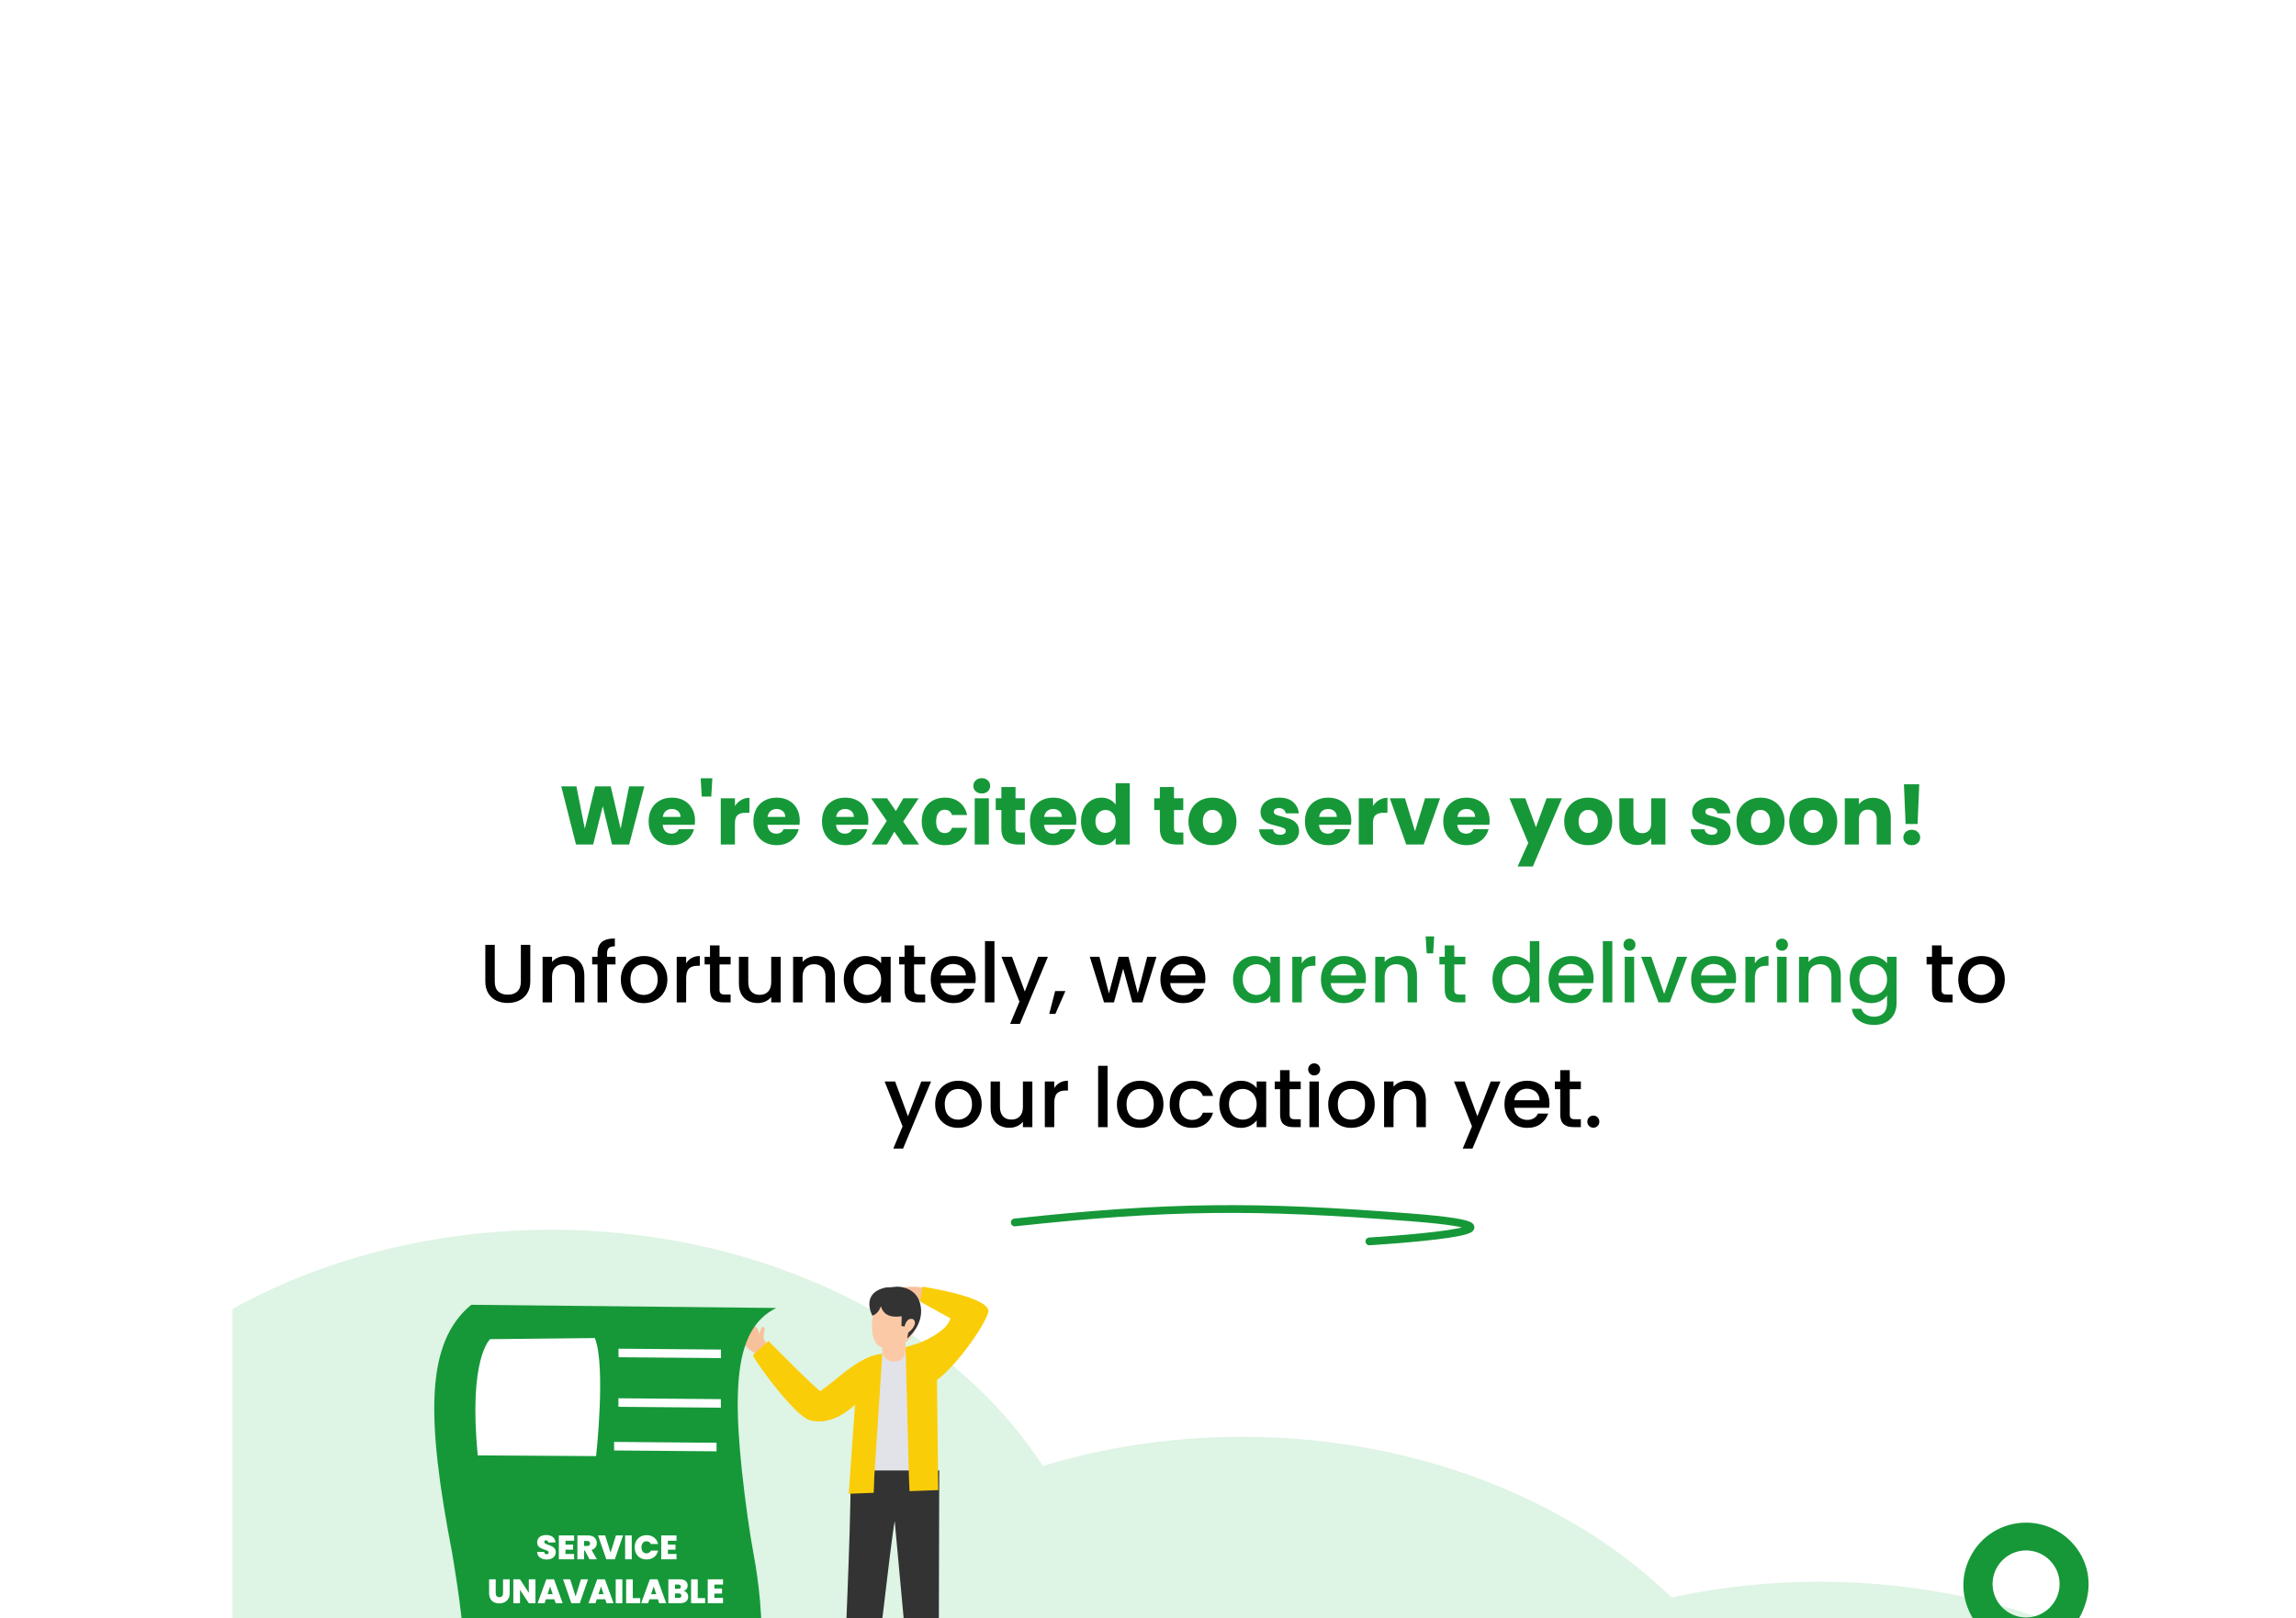 <svg width="681" height="480" viewBox="0 0 681 480" fill="none" xmlns="http://www.w3.org/2000/svg">
<g filter="url(#filter0_dddd_828_77)">
<g clip-path="url(#clip0_828_77)">
<rect x="16" y="7" width="615" height="366.236" rx="15.401" fill="white"/>
<path d="M138.136 72.033L133.64 89.281H128.554L125.802 77.93L122.952 89.281H117.866L113.493 72.033H117.989L120.471 84.588L123.542 72.033H128.161L131.109 84.588L133.615 72.033H138.136ZM153.166 82.205C153.166 82.598 153.142 83.008 153.093 83.433H143.584C143.65 84.285 143.92 84.94 144.395 85.399C144.887 85.841 145.484 86.062 146.189 86.062C147.237 86.062 147.966 85.62 148.375 84.736H152.847C152.618 85.637 152.2 86.447 151.594 87.168C151.004 87.889 150.259 88.454 149.358 88.863C148.457 89.273 147.45 89.478 146.336 89.478C144.993 89.478 143.797 89.191 142.749 88.618C141.701 88.044 140.882 87.225 140.292 86.161C139.702 85.096 139.408 83.851 139.408 82.426C139.408 81.001 139.694 79.756 140.268 78.692C140.857 77.627 141.676 76.808 142.724 76.235C143.773 75.661 144.977 75.375 146.336 75.375C147.663 75.375 148.842 75.653 149.874 76.21C150.906 76.767 151.709 77.561 152.282 78.593C152.872 79.625 153.166 80.829 153.166 82.205ZM148.867 81.099C148.867 80.379 148.621 79.805 148.13 79.38C147.638 78.954 147.024 78.741 146.287 78.741C145.583 78.741 144.985 78.945 144.493 79.355C144.018 79.764 143.724 80.346 143.609 81.099H148.867ZM158.307 69.626L157.987 75.055H155.162L154.842 69.626H158.307ZM165.007 77.856C165.498 77.103 166.112 76.513 166.849 76.087C167.586 75.645 168.405 75.424 169.306 75.424V79.871H168.152C167.103 79.871 166.317 80.1 165.793 80.559C165.269 81.001 165.007 81.787 165.007 82.918V89.281H160.805V75.571H165.007V77.856ZM184.238 82.205C184.238 82.598 184.213 83.008 184.164 83.433H174.656C174.721 84.285 174.992 84.94 175.467 85.399C175.958 85.841 176.556 86.062 177.26 86.062C178.309 86.062 179.037 85.62 179.447 84.736H183.919C183.689 85.637 183.272 86.447 182.666 87.168C182.076 87.889 181.331 88.454 180.43 88.863C179.529 89.273 178.521 89.478 177.408 89.478C176.065 89.478 174.869 89.191 173.821 88.618C172.772 88.044 171.953 87.225 171.364 86.161C170.774 85.096 170.479 83.851 170.479 82.426C170.479 81.001 170.766 79.756 171.339 78.692C171.929 77.627 172.748 76.808 173.796 76.235C174.844 75.661 176.048 75.375 177.408 75.375C178.734 75.375 179.914 75.653 180.946 76.21C181.978 76.767 182.78 77.561 183.353 78.593C183.943 79.625 184.238 80.829 184.238 82.205ZM179.938 81.099C179.938 80.379 179.693 79.805 179.201 79.38C178.71 78.954 178.096 78.741 177.359 78.741C176.654 78.741 176.056 78.945 175.565 79.355C175.09 79.764 174.795 80.346 174.68 81.099H179.938ZM204.584 82.205C204.584 82.598 204.56 83.008 204.511 83.433H195.002C195.068 84.285 195.338 84.94 195.813 85.399C196.305 85.841 196.902 86.062 197.607 86.062C198.655 86.062 199.384 85.62 199.793 84.736H204.265C204.036 85.637 203.618 86.447 203.012 87.168C202.422 87.889 201.677 88.454 200.776 88.863C199.875 89.273 198.868 89.478 197.754 89.478C196.411 89.478 195.215 89.191 194.167 88.618C193.119 88.044 192.3 87.225 191.71 86.161C191.12 85.096 190.826 83.851 190.826 82.426C190.826 81.001 191.112 79.756 191.686 78.692C192.275 77.627 193.094 76.808 194.142 76.235C195.191 75.661 196.395 75.375 197.754 75.375C199.081 75.375 200.26 75.653 201.292 76.21C202.324 76.767 203.127 77.561 203.7 78.593C204.29 79.625 204.584 80.829 204.584 82.205ZM200.285 81.099C200.285 80.379 200.039 79.805 199.548 79.38C199.056 78.954 198.442 78.741 197.705 78.741C197.001 78.741 196.403 78.945 195.911 79.355C195.436 79.764 195.142 80.346 195.027 81.099H200.285ZM214.909 89.281L212.28 85.473L210.069 89.281H205.523L210.044 82.279L205.4 75.571H210.118L212.747 79.355L214.958 75.571H219.503L214.909 82.475L219.626 89.281H214.909ZM220.409 82.426C220.409 81.001 220.696 79.756 221.269 78.692C221.859 77.627 222.67 76.808 223.702 76.235C224.75 75.661 225.946 75.375 227.289 75.375C229.009 75.375 230.442 75.825 231.589 76.726C232.751 77.627 233.513 78.896 233.873 80.534H229.402C229.025 79.486 228.296 78.962 227.215 78.962C226.445 78.962 225.831 79.265 225.372 79.871C224.914 80.461 224.685 81.312 224.685 82.426C224.685 83.54 224.914 84.4 225.372 85.006C225.831 85.596 226.445 85.89 227.215 85.89C228.296 85.89 229.025 85.366 229.402 84.318H233.873C233.513 85.923 232.751 87.184 231.589 88.102C230.426 89.019 228.992 89.478 227.289 89.478C225.946 89.478 224.75 89.191 223.702 88.618C222.67 88.044 221.859 87.225 221.269 86.161C220.696 85.096 220.409 83.851 220.409 82.426ZM238.234 74.146C237.497 74.146 236.891 73.933 236.416 73.507C235.957 73.065 235.728 72.525 235.728 71.886C235.728 71.231 235.957 70.69 236.416 70.264C236.891 69.822 237.497 69.601 238.234 69.601C238.954 69.601 239.544 69.822 240.003 70.264C240.478 70.69 240.715 71.231 240.715 71.886C240.715 72.525 240.478 73.065 240.003 73.507C239.544 73.933 238.954 74.146 238.234 74.146ZM240.322 75.571V89.281H236.121V75.571H240.322ZM251.008 85.719V89.281H248.87C247.347 89.281 246.16 88.912 245.308 88.175C244.456 87.422 244.03 86.202 244.03 84.515V79.06H242.359V75.571H244.03V72.23H248.232V75.571H250.983V79.06H248.232V84.564C248.232 84.973 248.33 85.268 248.526 85.448C248.723 85.628 249.051 85.719 249.509 85.719H251.008ZM266.272 82.205C266.272 82.598 266.247 83.008 266.198 83.433H256.69C256.755 84.285 257.025 84.94 257.5 85.399C257.992 85.841 258.59 86.062 259.294 86.062C260.342 86.062 261.071 85.62 261.481 84.736H265.952C265.723 85.637 265.305 86.447 264.699 87.168C264.109 87.889 263.364 88.454 262.463 88.863C261.562 89.273 260.555 89.478 259.441 89.478C258.098 89.478 256.902 89.191 255.854 88.618C254.806 88.044 253.987 87.225 253.397 86.161C252.808 85.096 252.513 83.851 252.513 82.426C252.513 81.001 252.799 79.756 253.373 78.692C253.962 77.627 254.781 76.808 255.83 76.235C256.878 75.661 258.082 75.375 259.441 75.375C260.768 75.375 261.947 75.653 262.979 76.21C264.011 76.767 264.814 77.561 265.387 78.593C265.977 79.625 266.272 80.829 266.272 82.205ZM261.972 81.099C261.972 80.379 261.726 79.805 261.235 79.38C260.743 78.954 260.129 78.741 259.392 78.741C258.688 78.741 258.09 78.945 257.599 79.355C257.124 79.764 256.829 80.346 256.714 81.099H261.972ZM267.653 82.402C267.653 80.993 267.915 79.756 268.439 78.692C268.979 77.627 269.708 76.808 270.625 76.235C271.543 75.661 272.566 75.375 273.697 75.375C274.598 75.375 275.416 75.563 276.154 75.94C276.907 76.317 277.497 76.824 277.923 77.463V71.1H282.124V89.281H277.923V87.316C277.529 87.971 276.964 88.495 276.227 88.888C275.507 89.281 274.663 89.478 273.697 89.478C272.566 89.478 271.543 89.191 270.625 88.618C269.708 88.028 268.979 87.201 268.439 86.136C267.915 85.055 267.653 83.81 267.653 82.402ZM277.923 82.426C277.923 81.378 277.628 80.551 277.038 79.945C276.465 79.339 275.76 79.036 274.925 79.036C274.09 79.036 273.377 79.339 272.788 79.945C272.214 80.534 271.928 81.353 271.928 82.402C271.928 83.45 272.214 84.285 272.788 84.908C273.377 85.514 274.09 85.817 274.925 85.817C275.76 85.817 276.465 85.514 277.038 84.908C277.628 84.302 277.923 83.475 277.923 82.426ZM298.011 85.719V89.281H295.873C294.35 89.281 293.163 88.912 292.311 88.175C291.459 87.422 291.033 86.202 291.033 84.515V79.06H289.363V75.571H291.033V72.23H295.235V75.571H297.986V79.06H295.235V84.564C295.235 84.973 295.333 85.268 295.53 85.448C295.726 85.628 296.054 85.719 296.512 85.719H298.011ZM306.592 89.478C305.249 89.478 304.037 89.191 302.956 88.618C301.891 88.044 301.047 87.225 300.425 86.161C299.819 85.096 299.516 83.851 299.516 82.426C299.516 81.017 299.827 79.781 300.45 78.716C301.072 77.635 301.924 76.808 303.005 76.235C304.086 75.661 305.298 75.375 306.641 75.375C307.984 75.375 309.196 75.661 310.277 76.235C311.358 76.808 312.21 77.635 312.832 78.716C313.455 79.781 313.766 81.017 313.766 82.426C313.766 83.835 313.447 85.08 312.808 86.161C312.185 87.225 311.326 88.044 310.228 88.618C309.147 89.191 307.935 89.478 306.592 89.478ZM306.592 85.841C307.394 85.841 308.074 85.546 308.631 84.957C309.204 84.367 309.491 83.524 309.491 82.426C309.491 81.329 309.213 80.485 308.656 79.895C308.115 79.306 307.444 79.011 306.641 79.011C305.822 79.011 305.142 79.306 304.602 79.895C304.061 80.469 303.791 81.312 303.791 82.426C303.791 83.524 304.053 84.367 304.577 84.957C305.118 85.546 305.789 85.841 306.592 85.841ZM326.779 89.478C325.583 89.478 324.518 89.273 323.585 88.863C322.651 88.454 321.914 87.897 321.374 87.193C320.833 86.472 320.53 85.669 320.464 84.785H324.617C324.666 85.26 324.887 85.645 325.28 85.94C325.673 86.234 326.156 86.382 326.73 86.382C327.254 86.382 327.655 86.284 327.934 86.087C328.228 85.874 328.376 85.604 328.376 85.276C328.376 84.883 328.171 84.597 327.762 84.416C327.352 84.22 326.689 84.007 325.771 83.778C324.789 83.548 323.97 83.311 323.315 83.065C322.659 82.803 322.094 82.402 321.619 81.861C321.144 81.304 320.907 80.559 320.907 79.625C320.907 78.839 321.12 78.126 321.546 77.488C321.988 76.833 322.627 76.317 323.462 75.94C324.314 75.563 325.321 75.375 326.484 75.375C328.204 75.375 329.555 75.801 330.538 76.652C331.537 77.504 332.11 78.634 332.258 80.043H328.376C328.31 79.568 328.097 79.191 327.737 78.913C327.393 78.634 326.934 78.495 326.361 78.495C325.87 78.495 325.493 78.593 325.231 78.79C324.969 78.97 324.838 79.224 324.838 79.552C324.838 79.945 325.043 80.24 325.452 80.436C325.878 80.633 326.533 80.829 327.418 81.026C328.433 81.288 329.26 81.55 329.899 81.812C330.538 82.058 331.095 82.467 331.57 83.04C332.061 83.597 332.315 84.351 332.331 85.301C332.331 86.103 332.102 86.824 331.644 87.463C331.201 88.085 330.554 88.577 329.703 88.937C328.867 89.297 327.893 89.478 326.779 89.478ZM347.825 82.205C347.825 82.598 347.801 83.008 347.752 83.433H338.243C338.309 84.285 338.579 84.94 339.054 85.399C339.545 85.841 340.143 86.062 340.848 86.062C341.896 86.062 342.625 85.62 343.034 84.736H347.506C347.277 85.637 346.859 86.447 346.253 87.168C345.663 87.889 344.918 88.454 344.017 88.863C343.116 89.273 342.109 89.478 340.995 89.478C339.652 89.478 338.456 89.191 337.408 88.618C336.36 88.044 335.541 87.225 334.951 86.161C334.361 85.096 334.066 83.851 334.066 82.426C334.066 81.001 334.353 79.756 334.926 78.692C335.516 77.627 336.335 76.808 337.383 76.235C338.432 75.661 339.636 75.375 340.995 75.375C342.322 75.375 343.501 75.653 344.533 76.21C345.565 76.767 346.367 77.561 346.941 78.593C347.53 79.625 347.825 80.829 347.825 82.205ZM343.526 81.099C343.526 80.379 343.28 79.805 342.789 79.38C342.297 78.954 341.683 78.741 340.946 78.741C340.242 78.741 339.644 78.945 339.152 79.355C338.677 79.764 338.382 80.346 338.268 81.099H343.526ZM354.243 77.856C354.734 77.103 355.349 76.513 356.086 76.087C356.823 75.645 357.642 75.424 358.543 75.424V79.871H357.388C356.34 79.871 355.553 80.1 355.029 80.559C354.505 81.001 354.243 81.787 354.243 82.918V89.281H350.042V75.571H354.243V77.856ZM366.718 85.35L369.691 75.571H374.162L369.297 89.281H364.113L359.249 75.571H363.745L366.718 85.35ZM388.854 82.205C388.854 82.598 388.829 83.008 388.78 83.433H379.272C379.338 84.285 379.608 84.94 380.083 85.399C380.574 85.841 381.172 86.062 381.876 86.062C382.925 86.062 383.654 85.62 384.063 84.736H388.535C388.305 85.637 387.888 86.447 387.282 87.168C386.692 87.889 385.947 88.454 385.046 88.863C384.145 89.273 383.138 89.478 382.024 89.478C380.681 89.478 379.485 89.191 378.437 88.618C377.388 88.044 376.569 87.225 375.98 86.161C375.39 85.096 375.095 83.851 375.095 82.426C375.095 81.001 375.382 79.756 375.955 78.692C376.545 77.627 377.364 76.808 378.412 76.235C379.46 75.661 380.664 75.375 382.024 75.375C383.351 75.375 384.53 75.653 385.562 76.21C386.594 76.767 387.396 77.561 387.97 78.593C388.559 79.625 388.854 80.829 388.854 82.205ZM384.554 81.099C384.554 80.379 384.309 79.805 383.817 79.38C383.326 78.954 382.712 78.741 381.975 78.741C381.27 78.741 380.672 78.945 380.181 79.355C379.706 79.764 379.411 80.346 379.297 81.099H384.554ZM410.282 75.571L401.682 95.792H397.162L400.306 88.814L394.729 75.571H399.422L402.591 84.146L405.736 75.571H410.282ZM418.041 89.478C416.698 89.478 415.486 89.191 414.405 88.618C413.34 88.044 412.497 87.225 411.875 86.161C411.268 85.096 410.965 83.851 410.965 82.426C410.965 81.017 411.277 79.781 411.899 78.716C412.522 77.635 413.373 76.808 414.454 76.235C415.535 75.661 416.747 75.375 418.091 75.375C419.434 75.375 420.646 75.661 421.727 76.235C422.808 76.808 423.66 77.635 424.282 78.716C424.904 79.781 425.216 81.017 425.216 82.426C425.216 83.835 424.896 85.08 424.257 86.161C423.635 87.225 422.775 88.044 421.678 88.618C420.597 89.191 419.385 89.478 418.041 89.478ZM418.041 85.841C418.844 85.841 419.524 85.546 420.081 84.957C420.654 84.367 420.941 83.524 420.941 82.426C420.941 81.329 420.662 80.485 420.105 79.895C419.565 79.306 418.893 79.011 418.091 79.011C417.272 79.011 416.592 79.306 416.051 79.895C415.511 80.469 415.241 81.312 415.241 82.426C415.241 83.524 415.503 84.367 416.027 84.957C416.567 85.546 417.239 85.841 418.041 85.841ZM440.982 75.571V89.281H436.781V87.414C436.355 88.02 435.774 88.511 435.036 88.888C434.316 89.248 433.513 89.428 432.629 89.428C431.58 89.428 430.655 89.199 429.852 88.74C429.05 88.266 428.427 87.586 427.985 86.701C427.543 85.817 427.322 84.777 427.322 83.581V75.571H431.498V83.016C431.498 83.933 431.736 84.646 432.211 85.153C432.686 85.661 433.325 85.915 434.127 85.915C434.946 85.915 435.593 85.661 436.068 85.153C436.543 84.646 436.781 83.933 436.781 83.016V75.571H440.982ZM454.784 89.478C453.588 89.478 452.523 89.273 451.59 88.863C450.656 88.454 449.919 87.897 449.379 87.193C448.838 86.472 448.535 85.669 448.47 84.785H452.622C452.671 85.26 452.892 85.645 453.285 85.94C453.678 86.234 454.161 86.382 454.735 86.382C455.259 86.382 455.66 86.284 455.939 86.087C456.233 85.874 456.381 85.604 456.381 85.276C456.381 84.883 456.176 84.597 455.767 84.416C455.357 84.22 454.694 84.007 453.776 83.778C452.794 83.548 451.975 83.311 451.32 83.065C450.664 82.803 450.099 82.402 449.624 81.861C449.149 81.304 448.912 80.559 448.912 79.625C448.912 78.839 449.125 78.126 449.551 77.488C449.993 76.833 450.632 76.317 451.467 75.94C452.319 75.563 453.326 75.375 454.489 75.375C456.209 75.375 457.56 75.801 458.543 76.652C459.542 77.504 460.115 78.634 460.263 80.043H456.381C456.315 79.568 456.102 79.191 455.742 78.913C455.398 78.634 454.939 78.495 454.366 78.495C453.875 78.495 453.498 78.593 453.236 78.79C452.974 78.97 452.843 79.224 452.843 79.552C452.843 79.945 453.048 80.24 453.457 80.436C453.883 80.633 454.538 80.829 455.423 81.026C456.438 81.288 457.265 81.55 457.904 81.812C458.543 82.058 459.1 82.467 459.575 83.04C460.066 83.597 460.32 84.351 460.336 85.301C460.336 86.103 460.107 86.824 459.649 87.463C459.206 88.085 458.559 88.577 457.708 88.937C456.872 89.297 455.898 89.478 454.784 89.478ZM469.147 89.478C467.804 89.478 466.592 89.191 465.511 88.618C464.447 88.044 463.603 87.225 462.981 86.161C462.375 85.096 462.071 83.851 462.071 82.426C462.071 81.017 462.383 79.781 463.005 78.716C463.628 77.635 464.479 76.808 465.56 76.235C466.641 75.661 467.853 75.375 469.197 75.375C470.54 75.375 471.752 75.661 472.833 76.235C473.914 76.808 474.766 77.635 475.388 78.716C476.01 79.781 476.322 81.017 476.322 82.426C476.322 83.835 476.002 85.08 475.363 86.161C474.741 87.225 473.881 88.044 472.784 88.618C471.703 89.191 470.491 89.478 469.147 89.478ZM469.147 85.841C469.95 85.841 470.63 85.546 471.187 84.957C471.76 84.367 472.047 83.524 472.047 82.426C472.047 81.329 471.768 80.485 471.211 79.895C470.671 79.306 469.999 79.011 469.197 79.011C468.378 79.011 467.698 79.306 467.157 79.895C466.617 80.469 466.347 81.312 466.347 82.426C466.347 83.524 466.609 84.367 467.133 84.957C467.673 85.546 468.345 85.841 469.147 85.841ZM484.791 89.478C483.448 89.478 482.236 89.191 481.155 88.618C480.09 88.044 479.247 87.225 478.624 86.161C478.018 85.096 477.715 83.851 477.715 82.426C477.715 81.017 478.026 79.781 478.649 78.716C479.271 77.635 480.123 76.808 481.204 76.235C482.285 75.661 483.497 75.375 484.84 75.375C486.183 75.375 487.396 75.661 488.477 76.235C489.558 76.808 490.409 77.635 491.032 78.716C491.654 79.781 491.965 81.017 491.965 82.426C491.965 83.835 491.646 85.08 491.007 86.161C490.385 87.225 489.525 88.044 488.427 88.618C487.346 89.191 486.134 89.478 484.791 89.478ZM484.791 85.841C485.594 85.841 486.274 85.546 486.83 84.957C487.404 84.367 487.69 83.524 487.69 82.426C487.69 81.329 487.412 80.485 486.855 79.895C486.314 79.306 485.643 79.011 484.84 79.011C484.021 79.011 483.342 79.306 482.801 79.895C482.261 80.469 481.99 81.312 481.99 82.426C481.99 83.524 482.252 84.367 482.776 84.957C483.317 85.546 483.989 85.841 484.791 85.841ZM502.548 75.424C504.153 75.424 505.431 75.948 506.381 76.996C507.347 78.028 507.83 79.453 507.83 81.271V89.281H503.653V81.837C503.653 80.919 503.416 80.207 502.941 79.699C502.466 79.191 501.827 78.937 501.025 78.937C500.222 78.937 499.583 79.191 499.108 79.699C498.633 80.207 498.396 80.919 498.396 81.837V89.281H494.194V75.571H498.396V77.389C498.822 76.783 499.395 76.308 500.115 75.965C500.836 75.604 501.647 75.424 502.548 75.424ZM516.278 71.419L515.786 83.188H512.224L511.733 71.419H516.278ZM514.067 89.478C513.33 89.478 512.723 89.265 512.248 88.839C511.79 88.397 511.561 87.856 511.561 87.217C511.561 86.562 511.79 86.013 512.248 85.571C512.723 85.129 513.33 84.908 514.067 84.908C514.787 84.908 515.377 85.129 515.836 85.571C516.311 86.013 516.548 86.562 516.548 87.217C516.548 87.856 516.311 88.397 515.836 88.839C515.377 89.265 514.787 89.478 514.067 89.478Z" fill="#169839"/>
<path d="M93.768 119.041V129.925C93.768 131.219 94.104 132.193 94.776 132.848C95.463 133.504 96.414 133.831 97.626 133.831C98.854 133.831 99.804 133.504 100.476 132.848C101.164 132.193 101.508 131.219 101.508 129.925V119.041H104.308V129.876C104.308 131.268 104.005 132.447 103.399 133.414C102.793 134.38 101.983 135.101 100.967 135.576C99.951 136.051 98.829 136.288 97.601 136.288C96.373 136.288 95.251 136.051 94.235 135.576C93.236 135.101 92.442 134.38 91.852 133.414C91.262 132.447 90.967 131.268 90.967 129.876V119.041H93.768ZM114.786 122.357C115.85 122.357 116.8 122.579 117.636 123.021C118.487 123.463 119.151 124.118 119.626 124.986C120.101 125.854 120.338 126.903 120.338 128.131V136.116H117.562V128.549C117.562 127.337 117.259 126.411 116.653 125.773C116.047 125.117 115.22 124.79 114.171 124.79C113.123 124.79 112.288 125.117 111.665 125.773C111.059 126.411 110.756 127.337 110.756 128.549V136.116H107.955V122.579H110.756V124.126C111.215 123.569 111.796 123.135 112.501 122.824C113.221 122.513 113.983 122.357 114.786 122.357ZM129.586 124.863H127.08V136.116H124.255V124.863H122.658V122.579H124.255V121.62C124.255 120.064 124.664 118.934 125.483 118.23C126.319 117.509 127.621 117.149 129.39 117.149V119.483C128.538 119.483 127.94 119.647 127.596 119.974C127.252 120.285 127.08 120.834 127.08 121.62V122.579H129.586V124.863ZM137.941 136.337C136.663 136.337 135.508 136.051 134.476 135.477C133.445 134.888 132.634 134.069 132.044 133.02C131.454 131.956 131.16 130.727 131.16 129.335C131.16 127.959 131.463 126.739 132.069 125.674C132.675 124.61 133.502 123.791 134.55 123.217C135.598 122.644 136.77 122.357 138.064 122.357C139.358 122.357 140.529 122.644 141.577 123.217C142.625 123.791 143.452 124.61 144.059 125.674C144.665 126.739 144.968 127.959 144.968 129.335C144.968 130.711 144.656 131.931 144.034 132.996C143.412 134.061 142.56 134.888 141.479 135.477C140.414 136.051 139.235 136.337 137.941 136.337ZM137.941 133.905C138.661 133.905 139.333 133.733 139.955 133.389C140.594 133.045 141.11 132.529 141.503 131.841C141.896 131.153 142.093 130.318 142.093 129.335C142.093 128.352 141.905 127.525 141.528 126.854C141.151 126.166 140.652 125.65 140.029 125.306C139.407 124.962 138.735 124.79 138.014 124.79C137.294 124.79 136.622 124.962 136 125.306C135.394 125.65 134.911 126.166 134.55 126.854C134.19 127.525 134.01 128.352 134.01 129.335C134.01 130.793 134.378 131.923 135.115 132.726C135.869 133.512 136.811 133.905 137.941 133.905ZM150.537 124.544C150.947 123.856 151.487 123.324 152.159 122.947C152.847 122.554 153.658 122.357 154.591 122.357V125.257H153.879C152.781 125.257 151.946 125.535 151.373 126.092C150.816 126.649 150.537 127.615 150.537 128.991V136.116H147.736V122.579H150.537V124.544ZM160.434 124.863V132.357C160.434 132.865 160.548 133.233 160.778 133.463C161.023 133.676 161.433 133.782 162.006 133.782H163.726V136.116H161.515C160.253 136.116 159.287 135.821 158.615 135.232C157.944 134.642 157.608 133.684 157.608 132.357V124.863H156.011V122.579H157.608V119.213H160.434V122.579H163.726V124.863H160.434ZM178.567 122.579V136.116H175.767V134.519C175.324 135.076 174.743 135.518 174.022 135.846C173.318 136.157 172.564 136.313 171.762 136.313C170.697 136.313 169.739 136.092 168.887 135.649C168.052 135.207 167.388 134.552 166.897 133.684C166.422 132.816 166.185 131.767 166.185 130.539V122.579H168.961V130.121C168.961 131.333 169.264 132.267 169.87 132.922C170.476 133.561 171.303 133.88 172.351 133.88C173.4 133.88 174.227 133.561 174.833 132.922C175.455 132.267 175.767 131.333 175.767 130.121V122.579H178.567ZM189.093 122.357C190.158 122.357 191.108 122.579 191.943 123.021C192.795 123.463 193.458 124.118 193.933 124.986C194.408 125.854 194.646 126.903 194.646 128.131V136.116H191.87V128.549C191.87 127.337 191.567 126.411 190.961 125.773C190.354 125.117 189.527 124.79 188.479 124.79C187.431 124.79 186.595 125.117 185.973 125.773C185.367 126.411 185.064 127.337 185.064 128.549V136.116H182.263V122.579H185.064V124.126C185.523 123.569 186.104 123.135 186.808 122.824C187.529 122.513 188.291 122.357 189.093 122.357ZM197.285 129.286C197.285 127.926 197.563 126.723 198.12 125.674C198.694 124.626 199.463 123.815 200.43 123.242C201.413 122.652 202.494 122.357 203.673 122.357C204.738 122.357 205.663 122.57 206.449 122.996C207.252 123.406 207.891 123.922 208.366 124.544V122.579H211.191V136.116H208.366V134.102C207.891 134.74 207.244 135.273 206.425 135.699C205.606 136.124 204.672 136.337 203.624 136.337C202.461 136.337 201.396 136.043 200.43 135.453C199.463 134.847 198.694 134.011 198.12 132.947C197.563 131.866 197.285 130.645 197.285 129.286ZM208.366 129.335C208.366 128.401 208.169 127.591 207.776 126.903C207.399 126.215 206.9 125.691 206.277 125.33C205.655 124.97 204.983 124.79 204.263 124.79C203.542 124.79 202.87 124.97 202.248 125.33C201.626 125.674 201.118 126.19 200.725 126.878C200.348 127.55 200.16 128.352 200.16 129.286C200.16 130.22 200.348 131.039 200.725 131.743C201.118 132.447 201.626 132.988 202.248 133.364C202.887 133.725 203.558 133.905 204.263 133.905C204.983 133.905 205.655 133.725 206.277 133.364C206.9 133.004 207.399 132.48 207.776 131.792C208.169 131.088 208.366 130.269 208.366 129.335ZM218.138 124.863V132.357C218.138 132.865 218.252 133.233 218.482 133.463C218.727 133.676 219.137 133.782 219.71 133.782H221.43V136.116H219.219C217.958 136.116 216.991 135.821 216.32 135.232C215.648 134.642 215.312 133.684 215.312 132.357V124.863H213.715V122.579H215.312V119.213H218.138V122.579H221.43V124.863H218.138ZM236.419 129.016C236.419 129.523 236.386 129.982 236.321 130.392H225.977C226.059 131.473 226.46 132.341 227.181 132.996C227.902 133.651 228.786 133.979 229.835 133.979C231.341 133.979 232.406 133.348 233.029 132.087H236.051C235.641 133.332 234.896 134.355 233.815 135.158C232.75 135.944 231.423 136.337 229.835 136.337C228.541 136.337 227.378 136.051 226.346 135.477C225.33 134.888 224.528 134.069 223.938 133.02C223.365 131.956 223.078 130.727 223.078 129.335C223.078 127.943 223.356 126.723 223.913 125.674C224.487 124.61 225.281 123.791 226.297 123.217C227.328 122.644 228.508 122.357 229.835 122.357C231.112 122.357 232.25 122.636 233.25 123.193C234.249 123.75 235.027 124.536 235.584 125.551C236.141 126.551 236.419 127.705 236.419 129.016ZM233.495 128.131C233.479 127.099 233.11 126.272 232.39 125.65C231.669 125.027 230.776 124.716 229.712 124.716C228.745 124.716 227.918 125.027 227.23 125.65C226.542 126.256 226.133 127.083 226.002 128.131H233.495ZM241.976 117.935V136.116H239.175V117.935H241.976ZM257.84 122.579L249.536 142.48H246.636L249.388 135.895L244.057 122.579H247.177L250.985 132.898L254.941 122.579H257.84ZM263.025 132.75L260.052 139.531H258.234L259.978 132.75H263.025ZM290.036 122.579L285.834 136.116H282.886L280.159 126.117L277.432 136.116H274.483L270.258 122.579H273.108L275.933 133.463L278.808 122.579H281.731L284.483 133.414L287.284 122.579H290.036ZM304.536 129.016C304.536 129.523 304.504 129.982 304.438 130.392H294.095C294.176 131.473 294.578 132.341 295.298 132.996C296.019 133.651 296.904 133.979 297.952 133.979C299.459 133.979 300.523 133.348 301.146 132.087H304.168C303.758 133.332 303.013 134.355 301.932 135.158C300.867 135.944 299.541 136.337 297.952 136.337C296.658 136.337 295.495 136.051 294.463 135.477C293.448 134.888 292.645 134.069 292.055 133.02C291.482 131.956 291.195 130.727 291.195 129.335C291.195 127.943 291.474 126.723 292.031 125.674C292.604 124.61 293.398 123.791 294.414 123.217C295.446 122.644 296.625 122.357 297.952 122.357C299.23 122.357 300.368 122.636 301.367 123.193C302.366 123.75 303.144 124.536 303.701 125.551C304.258 126.551 304.536 127.705 304.536 129.016ZM301.613 128.131C301.596 127.099 301.228 126.272 300.507 125.65C299.786 125.027 298.894 124.716 297.829 124.716C296.863 124.716 296.035 125.027 295.348 125.65C294.66 126.256 294.25 127.083 294.119 128.131H301.613ZM522.879 124.863V132.357C522.879 132.865 522.993 133.233 523.223 133.463C523.468 133.676 523.878 133.782 524.451 133.782H526.171V136.116H523.96C522.698 136.116 521.732 135.821 521.06 135.232C520.389 134.642 520.053 133.684 520.053 132.357V124.863H518.456V122.579H520.053V119.213H522.879V122.579H526.171V124.863H522.879ZM534.624 136.337C533.347 136.337 532.192 136.051 531.16 135.477C530.128 134.888 529.317 134.069 528.728 133.02C528.138 131.956 527.843 130.727 527.843 129.335C527.843 127.959 528.146 126.739 528.752 125.674C529.358 124.61 530.186 123.791 531.234 123.217C532.282 122.644 533.453 122.357 534.747 122.357C536.041 122.357 537.212 122.644 538.261 123.217C539.309 123.791 540.136 124.61 540.742 125.674C541.348 126.739 541.651 127.959 541.651 129.335C541.651 130.711 541.34 131.931 540.718 132.996C540.095 134.061 539.243 134.888 538.162 135.477C537.098 136.051 535.918 136.337 534.624 136.337ZM534.624 133.905C535.345 133.905 536.017 133.733 536.639 133.389C537.278 133.045 537.794 132.529 538.187 131.841C538.58 131.153 538.777 130.318 538.777 129.335C538.777 128.352 538.588 127.525 538.212 126.854C537.835 126.166 537.335 125.65 536.713 125.306C536.09 124.962 535.419 124.79 534.698 124.79C533.977 124.79 533.306 124.962 532.683 125.306C532.077 125.65 531.594 126.166 531.234 126.854C530.873 127.525 530.693 128.352 530.693 129.335C530.693 130.793 531.062 131.923 531.799 132.726C532.552 133.512 533.494 133.905 534.624 133.905ZM223.182 159.579L214.877 179.48H211.978L214.73 172.895L209.398 159.579H212.518L216.327 169.898L220.282 159.579H223.182ZM231.167 173.337C229.89 173.337 228.735 173.051 227.703 172.477C226.671 171.888 225.86 171.069 225.271 170.02C224.681 168.956 224.386 167.727 224.386 166.335C224.386 164.959 224.689 163.739 225.295 162.674C225.901 161.61 226.728 160.791 227.777 160.217C228.825 159.644 229.996 159.357 231.29 159.357C232.584 159.357 233.755 159.644 234.804 160.217C235.852 160.791 236.679 161.61 237.285 162.674C237.891 163.739 238.194 164.959 238.194 166.335C238.194 167.711 237.883 168.931 237.26 169.996C236.638 171.061 235.786 171.888 234.705 172.477C233.641 173.051 232.461 173.337 231.167 173.337ZM231.167 170.905C231.888 170.905 232.56 170.733 233.182 170.389C233.821 170.045 234.337 169.529 234.73 168.841C235.123 168.153 235.32 167.318 235.32 166.335C235.32 165.352 235.131 164.525 234.754 163.854C234.378 163.166 233.878 162.65 233.256 162.306C232.633 161.962 231.962 161.79 231.241 161.79C230.52 161.79 229.849 161.962 229.226 162.306C228.62 162.65 228.137 163.166 227.777 163.854C227.416 164.525 227.236 165.352 227.236 166.335C227.236 167.793 227.605 168.923 228.342 169.726C229.095 170.512 230.037 170.905 231.167 170.905ZM253.223 159.579V173.116H250.422V171.519C249.98 172.076 249.398 172.518 248.678 172.846C247.973 173.157 247.22 173.313 246.417 173.313C245.353 173.313 244.394 173.092 243.543 172.649C242.707 172.207 242.044 171.552 241.553 170.684C241.078 169.816 240.84 168.767 240.84 167.539V159.579H243.616V167.121C243.616 168.333 243.919 169.267 244.526 169.922C245.132 170.561 245.959 170.88 247.007 170.88C248.055 170.88 248.882 170.561 249.489 169.922C250.111 169.267 250.422 168.333 250.422 167.121V159.579H253.223ZM259.719 161.544C260.129 160.856 260.67 160.324 261.341 159.947C262.029 159.554 262.84 159.357 263.773 159.357V162.257H263.061C261.963 162.257 261.128 162.535 260.555 163.092C259.998 163.649 259.719 164.615 259.719 165.991V173.116H256.919V159.579H259.719V161.544ZM275.531 154.935V173.116H272.73V154.935H275.531ZM285.081 173.337C283.803 173.337 282.648 173.051 281.616 172.477C280.584 171.888 279.774 171.069 279.184 170.02C278.594 168.956 278.299 167.727 278.299 166.335C278.299 164.959 278.602 163.739 279.209 162.674C279.815 161.61 280.642 160.791 281.69 160.217C282.738 159.644 283.909 159.357 285.203 159.357C286.497 159.357 287.669 159.644 288.717 160.217C289.765 160.791 290.592 161.61 291.198 162.674C291.804 163.739 292.107 164.959 292.107 166.335C292.107 167.711 291.796 168.931 291.174 169.996C290.551 171.061 289.7 171.888 288.619 172.477C287.554 173.051 286.375 173.337 285.081 173.337ZM285.081 170.905C285.801 170.905 286.473 170.733 287.095 170.389C287.734 170.045 288.25 169.529 288.643 168.841C289.036 168.153 289.233 167.318 289.233 166.335C289.233 165.352 289.044 164.525 288.668 163.854C288.291 163.166 287.791 162.65 287.169 162.306C286.547 161.962 285.875 161.79 285.154 161.79C284.434 161.79 283.762 161.962 283.14 162.306C282.534 162.65 282.05 163.166 281.69 163.854C281.33 164.525 281.149 165.352 281.149 166.335C281.149 167.793 281.518 168.923 282.255 169.726C283.009 170.512 283.95 170.905 285.081 170.905ZM293.943 166.335C293.943 164.943 294.221 163.723 294.778 162.674C295.351 161.61 296.137 160.791 297.137 160.217C298.136 159.644 299.282 159.357 300.576 159.357C302.214 159.357 303.566 159.751 304.63 160.537C305.711 161.307 306.44 162.412 306.817 163.854H303.795C303.549 163.182 303.156 162.658 302.616 162.281C302.075 161.904 301.395 161.716 300.576 161.716C299.43 161.716 298.512 162.126 297.825 162.945C297.153 163.747 296.817 164.877 296.817 166.335C296.817 167.793 297.153 168.931 297.825 169.75C298.512 170.569 299.43 170.979 300.576 170.979C302.198 170.979 303.271 170.266 303.795 168.841H306.817C306.424 170.217 305.687 171.314 304.606 172.133C303.525 172.936 302.182 173.337 300.576 173.337C299.282 173.337 298.136 173.051 297.137 172.477C296.137 171.888 295.351 171.069 294.778 170.02C294.221 168.956 293.943 167.727 293.943 166.335ZM308.675 166.286C308.675 164.926 308.953 163.723 309.51 162.674C310.083 161.626 310.853 160.815 311.819 160.242C312.802 159.652 313.883 159.357 315.063 159.357C316.127 159.357 317.053 159.57 317.839 159.996C318.642 160.406 319.28 160.922 319.755 161.544V159.579H322.581V173.116H319.755V171.102C319.28 171.74 318.633 172.273 317.814 172.699C316.995 173.124 316.062 173.337 315.013 173.337C313.85 173.337 312.786 173.043 311.819 172.453C310.853 171.847 310.083 171.011 309.51 169.947C308.953 168.866 308.675 167.645 308.675 166.286ZM319.755 166.335C319.755 165.401 319.559 164.591 319.166 163.903C318.789 163.215 318.289 162.691 317.667 162.33C317.045 161.97 316.373 161.79 315.652 161.79C314.932 161.79 314.26 161.97 313.638 162.33C313.015 162.674 312.507 163.19 312.114 163.878C311.738 164.55 311.549 165.352 311.549 166.286C311.549 167.22 311.738 168.039 312.114 168.743C312.507 169.447 313.015 169.988 313.638 170.364C314.276 170.725 314.948 170.905 315.652 170.905C316.373 170.905 317.045 170.725 317.667 170.364C318.289 170.004 318.789 169.48 319.166 168.792C319.559 168.088 319.755 167.269 319.755 166.335ZM329.527 161.863V169.357C329.527 169.865 329.642 170.233 329.871 170.463C330.117 170.676 330.527 170.782 331.1 170.782H332.82V173.116H330.608C329.347 173.116 328.381 172.821 327.709 172.232C327.038 171.642 326.702 170.684 326.702 169.357V161.863H325.105V159.579H326.702V156.213H329.527V159.579H332.82V161.863H329.527ZM336.826 157.785C336.318 157.785 335.893 157.613 335.549 157.269C335.205 156.925 335.033 156.499 335.033 155.991C335.033 155.484 335.205 155.058 335.549 154.714C335.893 154.37 336.318 154.198 336.826 154.198C337.318 154.198 337.735 154.37 338.079 154.714C338.423 155.058 338.595 155.484 338.595 155.991C338.595 156.499 338.423 156.925 338.079 157.269C337.735 157.613 337.318 157.785 336.826 157.785ZM338.202 159.579V173.116H335.401V159.579H338.202ZM347.751 173.337C346.474 173.337 345.319 173.051 344.287 172.477C343.255 171.888 342.444 171.069 341.855 170.02C341.265 168.956 340.97 167.727 340.97 166.335C340.97 164.959 341.273 163.739 341.879 162.674C342.485 161.61 343.313 160.791 344.361 160.217C345.409 159.644 346.58 159.357 347.874 159.357C349.168 159.357 350.339 159.644 351.388 160.217C352.436 160.791 353.263 161.61 353.869 162.674C354.475 163.739 354.778 164.959 354.778 166.335C354.778 167.711 354.467 168.931 353.845 169.996C353.222 171.061 352.37 171.888 351.289 172.477C350.225 173.051 349.045 173.337 347.751 173.337ZM347.751 170.905C348.472 170.905 349.144 170.733 349.766 170.389C350.405 170.045 350.921 169.529 351.314 168.841C351.707 168.153 351.904 167.318 351.904 166.335C351.904 165.352 351.715 164.525 351.339 163.854C350.962 163.166 350.462 162.65 349.84 162.306C349.217 161.962 348.546 161.79 347.825 161.79C347.104 161.79 346.433 161.962 345.81 162.306C345.204 162.65 344.721 163.166 344.361 163.854C344.001 164.525 343.82 165.352 343.82 166.335C343.82 167.793 344.189 168.923 344.926 169.726C345.679 170.512 346.621 170.905 347.751 170.905ZM364.377 159.357C365.442 159.357 366.392 159.579 367.227 160.021C368.079 160.463 368.743 161.118 369.218 161.986C369.693 162.854 369.93 163.903 369.93 165.131V173.116H367.154V165.549C367.154 164.337 366.851 163.411 366.245 162.773C365.639 162.117 364.811 161.79 363.763 161.79C362.715 161.79 361.879 162.117 361.257 162.773C360.651 163.411 360.348 164.337 360.348 165.549V173.116H357.547V159.579H360.348V161.126C360.807 160.569 361.388 160.135 362.092 159.824C362.813 159.513 363.575 159.357 364.377 159.357ZM392.071 159.579L383.767 179.48H380.868L383.62 172.895L378.288 159.579H381.408L385.217 169.898L389.172 159.579H392.071ZM406.593 166.016C406.593 166.523 406.56 166.982 406.494 167.392H396.151C396.233 168.473 396.634 169.341 397.355 169.996C398.075 170.651 398.96 170.979 400.008 170.979C401.515 170.979 402.58 170.348 403.202 169.087H406.224C405.815 170.332 405.069 171.355 403.988 172.158C402.924 172.944 401.597 173.337 400.008 173.337C398.714 173.337 397.551 173.051 396.519 172.477C395.504 171.888 394.701 171.069 394.111 170.02C393.538 168.956 393.251 167.727 393.251 166.335C393.251 164.943 393.53 163.723 394.087 162.674C394.66 161.61 395.455 160.791 396.47 160.217C397.502 159.644 398.681 159.357 400.008 159.357C401.286 159.357 402.424 159.636 403.423 160.193C404.422 160.75 405.2 161.536 405.757 162.551C406.314 163.551 406.593 164.705 406.593 166.016ZM403.669 165.131C403.652 164.099 403.284 163.272 402.563 162.65C401.843 162.027 400.95 161.716 399.885 161.716C398.919 161.716 398.092 162.027 397.404 162.65C396.716 163.256 396.306 164.083 396.175 165.131H403.669ZM412.617 161.863V169.357C412.617 169.865 412.731 170.233 412.961 170.463C413.206 170.676 413.616 170.782 414.189 170.782H415.909V173.116H413.698C412.437 173.116 411.47 172.821 410.799 172.232C410.127 171.642 409.791 170.684 409.791 169.357V161.863H408.194V159.579H409.791V156.213H412.617V159.579H415.909V161.863H412.617ZM419.621 173.288C419.113 173.288 418.687 173.116 418.343 172.772C417.999 172.428 417.827 172.002 417.827 171.495C417.827 170.987 417.999 170.561 418.343 170.217C418.687 169.873 419.113 169.701 419.621 169.701C420.112 169.701 420.53 169.873 420.874 170.217C421.218 170.561 421.39 170.987 421.39 171.495C421.39 172.002 421.218 172.428 420.874 172.772C420.53 173.116 420.112 173.288 419.621 173.288Z" fill="black"/>
<path d="M312.741 129.286C312.741 127.926 313.02 126.723 313.577 125.674C314.15 124.626 314.92 123.815 315.886 123.242C316.869 122.652 317.95 122.357 319.129 122.357C320.194 122.357 321.12 122.57 321.906 122.996C322.708 123.406 323.347 123.922 323.822 124.544V122.579H326.648V136.116H323.822V134.102C323.347 134.74 322.7 135.273 321.881 135.699C321.062 136.124 320.129 136.337 319.08 136.337C317.917 136.337 316.853 136.043 315.886 135.453C314.92 134.847 314.15 134.011 313.577 132.947C313.02 131.866 312.741 130.645 312.741 129.286ZM323.822 129.335C323.822 128.401 323.626 127.591 323.233 126.903C322.856 126.215 322.356 125.691 321.734 125.33C321.111 124.97 320.44 124.79 319.719 124.79C318.998 124.79 318.327 124.97 317.704 125.33C317.082 125.674 316.574 126.19 316.181 126.878C315.804 127.55 315.616 128.352 315.616 129.286C315.616 130.22 315.804 131.039 316.181 131.743C316.574 132.447 317.082 132.988 317.704 133.364C318.343 133.725 319.015 133.905 319.719 133.905C320.44 133.905 321.111 133.725 321.734 133.364C322.356 133.004 322.856 132.48 323.233 131.792C323.626 131.088 323.822 130.269 323.822 129.335ZM333.127 124.544C333.537 123.856 334.077 123.324 334.749 122.947C335.437 122.554 336.248 122.357 337.181 122.357V125.257H336.469C335.371 125.257 334.536 125.535 333.963 126.092C333.406 126.649 333.127 127.615 333.127 128.991V136.116H330.327V122.579H333.127V124.544ZM352.163 129.016C352.163 129.523 352.131 129.982 352.065 130.392H341.722C341.803 131.473 342.205 132.341 342.925 132.996C343.646 133.651 344.531 133.979 345.579 133.979C347.086 133.979 348.15 133.348 348.773 132.087H351.795C351.385 133.332 350.64 134.355 349.559 135.158C348.494 135.944 347.168 136.337 345.579 136.337C344.285 136.337 343.122 136.051 342.09 135.477C341.075 134.888 340.272 134.069 339.682 133.02C339.109 131.956 338.822 130.727 338.822 129.335C338.822 127.943 339.101 126.723 339.658 125.674C340.231 124.61 341.025 123.791 342.041 123.217C343.073 122.644 344.252 122.357 345.579 122.357C346.856 122.357 347.995 122.636 348.994 123.193C349.993 123.75 350.771 124.536 351.328 125.551C351.885 126.551 352.163 127.705 352.163 129.016ZM349.24 128.131C349.223 127.099 348.855 126.272 348.134 125.65C347.413 125.027 346.521 124.716 345.456 124.716C344.49 124.716 343.662 125.027 342.975 125.65C342.287 126.256 341.877 127.083 341.746 128.131H349.24ZM361.75 122.357C362.815 122.357 363.765 122.579 364.6 123.021C365.452 123.463 366.115 124.118 366.59 124.986C367.065 125.854 367.303 126.903 367.303 128.131V136.116H364.526V128.549C364.526 127.337 364.223 126.411 363.617 125.773C363.011 125.117 362.184 124.79 361.136 124.79C360.088 124.79 359.252 125.117 358.63 125.773C358.024 126.411 357.721 127.337 357.721 128.549V136.116H354.92V122.579H357.721V124.126C358.179 123.569 358.761 123.135 359.465 122.824C360.186 122.513 360.947 122.357 361.75 122.357ZM372.399 116.534L372.104 121.571H370.188L369.868 116.534H372.399ZM378.366 124.863V132.357C378.366 132.865 378.481 133.233 378.71 133.463C378.956 133.676 379.365 133.782 379.938 133.782H381.658V136.116H379.447C378.186 136.116 377.219 135.821 376.548 135.232C375.876 134.642 375.541 133.684 375.541 132.357V124.863H373.944V122.579H375.541V119.213H378.366V122.579H381.658V124.863H378.366ZM389.688 129.286C389.688 127.926 389.967 126.723 390.524 125.674C391.097 124.626 391.867 123.815 392.833 123.242C393.816 122.652 394.905 122.357 396.101 122.357C396.986 122.357 397.854 122.554 398.705 122.947C399.573 123.324 400.261 123.832 400.769 124.47V117.935H403.595V136.116H400.769V134.077C400.311 134.732 399.672 135.273 398.853 135.699C398.05 136.124 397.125 136.337 396.076 136.337C394.897 136.337 393.816 136.043 392.833 135.453C391.867 134.847 391.097 134.011 390.524 132.947C389.967 131.866 389.688 130.645 389.688 129.286ZM400.769 129.335C400.769 128.401 400.573 127.591 400.18 126.903C399.803 126.215 399.303 125.691 398.681 125.33C398.058 124.97 397.387 124.79 396.666 124.79C395.945 124.79 395.274 124.97 394.651 125.33C394.029 125.674 393.521 126.19 393.128 126.878C392.751 127.55 392.563 128.352 392.563 129.286C392.563 130.22 392.751 131.039 393.128 131.743C393.521 132.447 394.029 132.988 394.651 133.364C395.29 133.725 395.962 133.905 396.666 133.905C397.387 133.905 398.058 133.725 398.681 133.364C399.303 133.004 399.803 132.48 400.18 131.792C400.573 131.088 400.769 130.269 400.769 129.335ZM419.681 129.016C419.681 129.523 419.648 129.982 419.583 130.392H409.239C409.321 131.473 409.722 132.341 410.443 132.996C411.164 133.651 412.048 133.979 413.096 133.979C414.603 133.979 415.668 133.348 416.29 132.087H419.312C418.903 133.332 418.158 134.355 417.077 135.158C416.012 135.944 414.685 136.337 413.096 136.337C411.802 136.337 410.64 136.051 409.608 135.477C408.592 134.888 407.789 134.069 407.2 133.02C406.627 131.956 406.34 130.727 406.34 129.335C406.34 127.943 406.618 126.723 407.175 125.674C407.749 124.61 408.543 123.791 409.558 123.217C410.59 122.644 411.77 122.357 413.096 122.357C414.374 122.357 415.512 122.636 416.512 123.193C417.511 123.75 418.289 124.536 418.846 125.551C419.403 126.551 419.681 127.705 419.681 129.016ZM416.757 128.131C416.741 127.099 416.372 126.272 415.652 125.65C414.931 125.027 414.038 124.716 412.974 124.716C412.007 124.716 411.18 125.027 410.492 125.65C409.804 126.256 409.395 127.083 409.264 128.131H416.757ZM425.238 117.935V136.116H422.437V117.935H425.238ZM430.341 120.785C429.833 120.785 429.407 120.613 429.063 120.269C428.719 119.925 428.547 119.499 428.547 118.991C428.547 118.484 428.719 118.058 429.063 117.714C429.407 117.37 429.833 117.198 430.341 117.198C430.832 117.198 431.25 117.37 431.594 117.714C431.938 118.058 432.11 118.484 432.11 118.991C432.11 119.499 431.938 119.925 431.594 120.269C431.25 120.613 430.832 120.785 430.341 120.785ZM431.717 122.579V136.116H428.916V122.579H431.717ZM440.627 133.61L444.46 122.579H447.433L442.273 136.116H438.932L433.797 122.579H436.794L440.627 133.61ZM461.957 129.016C461.957 129.523 461.925 129.982 461.859 130.392H451.516C451.597 131.473 451.999 132.341 452.719 132.996C453.44 133.651 454.325 133.979 455.373 133.979C456.88 133.979 457.944 133.348 458.567 132.087H461.589C461.179 133.332 460.434 134.355 459.353 135.158C458.288 135.944 456.962 136.337 455.373 136.337C454.079 136.337 452.916 136.051 451.884 135.477C450.869 134.888 450.066 134.069 449.476 133.02C448.903 131.956 448.616 130.727 448.616 129.335C448.616 127.943 448.895 126.723 449.452 125.674C450.025 124.61 450.819 123.791 451.835 123.217C452.867 122.644 454.046 122.357 455.373 122.357C456.65 122.357 457.789 122.636 458.788 123.193C459.787 123.75 460.565 124.536 461.122 125.551C461.679 126.551 461.957 127.705 461.957 129.016ZM459.034 128.131C459.017 127.099 458.649 126.272 457.928 125.65C457.207 125.027 456.315 124.716 455.25 124.716C454.284 124.716 453.456 125.027 452.769 125.65C452.081 126.256 451.671 127.083 451.54 128.131H459.034ZM467.515 124.544C467.924 123.856 468.465 123.324 469.136 122.947C469.824 122.554 470.635 122.357 471.569 122.357V125.257H470.856C469.759 125.257 468.923 125.535 468.35 126.092C467.793 126.649 467.515 127.615 467.515 128.991V136.116H464.714V122.579H467.515V124.544ZM475.568 120.785C475.061 120.785 474.635 120.613 474.291 120.269C473.947 119.925 473.775 119.499 473.775 118.991C473.775 118.484 473.947 118.058 474.291 117.714C474.635 117.37 475.061 117.198 475.568 117.198C476.06 117.198 476.477 117.37 476.821 117.714C477.165 118.058 477.337 118.484 477.337 118.991C477.337 119.499 477.165 119.925 476.821 120.269C476.477 120.613 476.06 120.785 475.568 120.785ZM476.944 122.579V136.116H474.143V122.579H476.944ZM487.452 122.357C488.516 122.357 489.466 122.579 490.302 123.021C491.154 123.463 491.817 124.118 492.292 124.986C492.767 125.854 493.004 126.903 493.004 128.131V136.116H490.228V128.549C490.228 127.337 489.925 126.411 489.319 125.773C488.713 125.117 487.886 124.79 486.838 124.79C485.789 124.79 484.954 125.117 484.331 125.773C483.725 126.411 483.422 127.337 483.422 128.549V136.116H480.622V122.579H483.422V124.126C483.881 123.569 484.463 123.135 485.167 122.824C485.888 122.513 486.649 122.357 487.452 122.357ZM502.032 122.357C503.08 122.357 504.005 122.57 504.808 122.996C505.627 123.406 506.266 123.922 506.724 124.544V122.579H509.55V136.337C509.55 137.582 509.288 138.688 508.764 139.654C508.239 140.637 507.478 141.407 506.479 141.964C505.496 142.521 504.316 142.799 502.941 142.799C501.106 142.799 499.583 142.365 498.371 141.497C497.159 140.645 496.471 139.482 496.307 138.008H499.083C499.296 138.712 499.747 139.277 500.435 139.703C501.139 140.146 501.974 140.367 502.941 140.367C504.071 140.367 504.98 140.023 505.668 139.335C506.372 138.647 506.724 137.648 506.724 136.337V134.077C506.249 134.716 505.602 135.256 504.783 135.699C503.981 136.124 503.063 136.337 502.032 136.337C500.852 136.337 499.771 136.043 498.788 135.453C497.822 134.847 497.052 134.011 496.479 132.947C495.922 131.866 495.643 130.645 495.643 129.286C495.643 127.926 495.922 126.723 496.479 125.674C497.052 124.626 497.822 123.815 498.788 123.242C499.771 122.652 500.852 122.357 502.032 122.357ZM506.724 129.335C506.724 128.401 506.528 127.591 506.135 126.903C505.758 126.215 505.258 125.691 504.636 125.33C504.013 124.97 503.342 124.79 502.621 124.79C501.9 124.79 501.229 124.97 500.606 125.33C499.984 125.674 499.476 126.19 499.083 126.878C498.706 127.55 498.518 128.352 498.518 129.286C498.518 130.22 498.706 131.039 499.083 131.743C499.476 132.447 499.984 132.988 500.606 133.364C501.245 133.725 501.917 133.905 502.621 133.905C503.342 133.905 504.013 133.725 504.636 133.364C505.258 133.004 505.758 132.48 506.135 131.792C506.528 131.088 506.724 130.269 506.724 129.335Z" fill="#169839"/>
<path d="M248 201.396C293.54 196.482 319.257 196.277 365.426 199.885C411.595 203.492 353.187 207.009 353.187 207.009" stroke="#169839" stroke-width="2.303" stroke-linecap="round"/>
<ellipse cx="110.438" cy="331.391" rx="163.539" ry="127.837" fill="#DEF4E4"/>
<ellipse cx="315.438" cy="392.815" rx="163.539" ry="127.837" fill="#DEF4E4"/>
<ellipse cx="486.656" cy="435.811" rx="163.539" ry="127.837" fill="#DEF4E4"/>
<path d="M547.247 340.605C547.426 340.874 547.695 340.963 547.964 340.963C548.233 340.963 548.501 340.784 548.68 340.605C548.77 340.515 562.296 321.077 562.565 320.63C567.043 314.001 567.76 306.656 564.446 300.386C561.221 294.294 554.861 290.443 547.964 290.443C540.887 290.443 534.527 294.384 531.392 300.654C528.078 307.104 528.884 314.538 533.363 320.63C533.542 320.988 540.529 330.931 547.247 340.605ZM547.964 298.684C553.428 298.684 557.907 303.162 557.907 308.626C557.907 314.091 553.428 318.569 547.964 318.569C542.5 318.569 538.021 314.091 538.021 308.626C538.021 303.162 542.5 298.684 547.964 298.684Z" fill="#169839"/>
<path d="M557.996 330.304L550.113 341.59C549.576 342.307 548.77 342.755 547.874 342.755C546.978 342.755 546.172 342.307 545.634 341.59C539.364 332.543 537.841 330.304 537.841 330.214C532.288 331.916 528.884 334.962 528.884 338.276C528.884 343.65 537.125 347.771 547.695 347.771C558.265 347.771 566.506 343.65 566.506 338.276C566.506 334.962 563.281 332.006 557.996 330.304Z" fill="#169839"/>
<path d="M174.933 238.272L171.881 241.176L170.576 239.917C170.576 239.917 164.981 237.263 168.315 232.825C169.613 231.096 172.13 232.141 172.111 234.413C172.111 234.445 172.111 234.477 172.11 234.509C172.108 234.588 172.205 234.61 172.228 234.536L172.805 232.767C172.904 232.467 173.194 232.308 173.463 232.409C173.709 232.503 173.858 232.787 173.813 233.077L173.507 235.035C173.439 235.473 173.524 235.924 173.745 236.291L174.933 238.272Z" fill="#F7C19B"/>
<path d="M216.784 277.262L206.412 276.94L208.022 240.195C211.152 239.878 214.746 238.872 217.161 238.105L216.784 277.262Z" fill="#E1E3E8"/>
<path d="M199.201 343.292L198.734 350.194L203.557 350.202L204.108 343.572L199.201 343.292Z" fill="#F7C19B"/>
<path d="M204.091 355.577L192.151 355.573C191.546 355.573 191.056 355.099 191.056 354.514V354.02C191.056 353.869 191.217 353.545 191.338 353.45L197.603 348.763C197.821 348.593 198.104 348.668 198.33 348.83C199.712 349.827 201.641 349.854 203.599 349.758C203.834 349.747 204.056 349.869 204.159 350.074C205.044 351.817 204.888 353.429 204.823 354.894C204.805 355.275 204.485 355.577 204.091 355.577Z" fill="#333333"/>
<path d="M218.697 343.613L219.08 350.97L224.071 350.371L223.808 343.292L218.697 343.613Z" fill="#F7C19B"/>
<path d="M224.821 355.577L212.881 355.573C212.276 355.573 211.787 355.099 211.787 354.514V354.02C211.787 353.869 211.947 353.545 212.068 353.45L218.333 348.763C218.551 348.593 218.835 348.668 219.06 348.83C220.442 349.827 222.371 349.854 224.328 349.759C224.564 349.747 224.786 349.87 224.89 350.074C225.774 351.818 225.619 353.43 225.553 354.896C225.535 355.275 225.215 355.577 224.821 355.577Z" fill="#333333"/>
<path d="M222.298 221.532C220.679 220.548 218.697 220.091 214.09 220.765L216.17 224.185L223.303 225.052L222.298 221.532Z" fill="#F7C19B"/>
<path d="M199.341 274.959C199.341 296.648 197.482 326.88 197.199 346.363H205.566C205.566 346.363 211.496 293.776 212.398 289.998L217.581 346.363H225.412L225.607 274.959H199.341Z" fill="#333333"/>
<path d="M208.715 240.395L206.358 276.53L206.164 281.599L198.766 281.869L200.62 255.435C200.62 255.435 194.226 262.075 187.127 260.03C182.99 258.838 172.1 244.265 170.326 240.836C170.255 240.699 174.954 236.569 174.954 236.569C174.954 236.569 189.941 251.753 190.388 251.408C191.328 250.689 192.337 249.998 194.033 248.636C196.575 246.595 203.186 240.608 208.715 240.395Z" fill="#FACD09"/>
<path d="M225.305 280.793L216.792 281.101L216.599 276.716L215.625 238.411C217.359 237.883 219.871 237.068 219.871 237.068C219.871 237.068 227.97 233.899 228.921 229.846L219.972 224.883L220.601 220.446C220.601 220.446 241.687 223.567 240.111 228.225C238.534 232.887 230.619 243.895 224.928 248.123L225.305 280.793Z" fill="#FACD09"/>
<path d="M207.545 233.616C207.541 233.617 207.538 233.617 207.538 233.617" stroke="#231F20" stroke-width="0.062" stroke-miterlimit="10"/>
<path d="M205.856 229.394C205.856 229.394 204.929 234.653 206.95 237.294C207.695 238.268 209.752 239.099 210.965 238.817C212.555 238.449 214.242 238.751 216.51 236.127L218.186 234.027L219.361 231.475L219.464 229.657C219.464 229.657 217.053 226.896 216.455 227.108C215.858 227.319 210.181 225.892 210.181 225.892L208.239 225.052L206.001 228.665L205.856 229.394Z" fill="#FCC9A7"/>
<path d="M205.781 229.053C205.781 229.053 202.115 222.461 209.546 220.736C209.87 220.66 210.201 220.632 210.533 220.636C210.875 220.641 211.41 220.625 212.072 220.528C213.433 220.329 214.828 220.487 216.092 221.03C217.737 221.737 219.307 222.937 219.974 225.589C220.612 228.13 220.04 230.812 218.577 232.984C217.975 233.879 217.183 234.856 216.153 235.801C216.194 235.21 216.279 234.635 216.421 234.082C216.421 234.082 219.404 231.846 218.028 230.206C218.028 230.206 216.188 229.006 215.283 232.284L214.397 232.112L214.452 229.222C211.464 229.658 209.157 229.057 208.287 226.255C207.825 227.526 207.115 228.572 205.781 229.053Z" fill="#333333"/>
<path d="M212.137 242.712C210.236 242.701 208.705 241.259 208.715 239.49L208.743 235.034L215.625 235.071L215.598 239.528C215.587 241.296 214.038 242.722 212.137 242.712Z" fill="#FCC9A7"/>
<path d="M68.215 332.805C68.215 332.805 67.66 359.726 78.015 354.682C78.429 354.481 88.703 350.81 88.909 350.812C89.115 350.814 92.477 344.599 92.477 344.599L88.177 335.418L86.348 332.995L68.215 332.805Z" fill="#084A1A"/>
<path d="M78.015 354.682C87.862 347.476 85.311 324.515 81.135 299.488C73.453 259.53 73.101 237.13 86.793 225.82L177.249 226.767C164.773 233.013 163.52 250.483 168.721 288.426C169.29 292.573 169.974 296.706 170.723 300.824C172.748 311.961 178.545 352.654 155.765 355.496L78.015 354.682Z" fill="#169839"/>
<path d="M92.396 236.018C92.396 236.018 85.905 241.616 88.728 270.491L123.823 270.706C123.823 270.706 126.788 243.969 123.45 235.688L92.396 236.018Z" fill="white"/>
<path d="M159.56 269.286L129.169 269.028L129.156 266.494L159.546 266.752L159.56 269.286Z" fill="white"/>
<path d="M160.844 256.341L130.454 256.083L130.44 253.549L160.83 253.807L160.844 256.341Z" fill="white"/>
<path d="M160.871 241.634L130.48 241.376L130.467 238.842L160.857 239.1L160.871 241.634Z" fill="white"/>
<path d="M109.217 301.385C108.393 301.385 107.716 301.191 107.187 300.802C106.658 300.407 106.373 299.844 106.333 299.114H108.433C108.453 299.361 108.527 299.542 108.654 299.656C108.781 299.77 108.946 299.827 109.147 299.827C109.327 299.827 109.475 299.784 109.589 299.696C109.709 299.603 109.77 299.475 109.77 299.315C109.77 299.107 109.673 298.946 109.478 298.832C109.284 298.718 108.969 298.591 108.534 298.45C108.071 298.296 107.696 298.149 107.408 298.008C107.127 297.861 106.879 297.65 106.664 297.375C106.457 297.094 106.353 296.728 106.353 296.28C106.353 295.824 106.467 295.435 106.694 295.114C106.922 294.785 107.237 294.538 107.639 294.37C108.041 294.203 108.497 294.119 109.006 294.119C109.83 294.119 110.487 294.313 110.976 294.702C111.471 295.084 111.736 295.623 111.77 296.32H109.629C109.622 296.105 109.555 295.945 109.428 295.837C109.307 295.73 109.15 295.677 108.956 295.677C108.808 295.677 108.688 295.72 108.594 295.807C108.5 295.894 108.453 296.018 108.453 296.179C108.453 296.313 108.503 296.43 108.604 296.531C108.711 296.625 108.842 296.708 108.996 296.782C109.15 296.849 109.378 296.936 109.679 297.043C110.128 297.197 110.497 297.351 110.785 297.506C111.08 297.653 111.331 297.864 111.538 298.139C111.753 298.407 111.86 298.748 111.86 299.164C111.86 299.586 111.753 299.964 111.538 300.299C111.331 300.634 111.026 300.899 110.624 301.093C110.229 301.288 109.76 301.385 109.217 301.385ZM114.746 295.807V296.963H117.007V298.46H114.746V299.737H117.308V301.314H112.776V294.229H117.308V295.807H114.746ZM121.869 301.314L120.462 298.702H120.251V301.314H118.282V294.229H121.387C121.956 294.229 122.439 294.33 122.834 294.531C123.229 294.725 123.528 294.996 123.729 295.345C123.93 295.687 124.03 296.072 124.03 296.501C124.03 296.983 123.896 297.408 123.628 297.777C123.367 298.139 122.982 298.397 122.472 298.551L124.07 301.314H121.869ZM120.251 297.355H121.226C121.494 297.355 121.695 297.291 121.829 297.164C121.963 297.037 122.03 296.852 122.03 296.611C122.03 296.383 121.96 296.206 121.819 296.079C121.685 295.945 121.487 295.878 121.226 295.878H120.251V297.355ZM131.82 294.229L129.378 301.314H126.855L124.403 294.229H126.514L128.122 299.345L129.72 294.229H131.82ZM134.403 294.229V301.314H132.434V294.229H134.403ZM135.284 297.757C135.284 297.06 135.428 296.44 135.716 295.898C136.011 295.348 136.426 294.923 136.962 294.621C137.498 294.313 138.115 294.159 138.811 294.159C139.696 294.159 140.44 294.397 141.043 294.873C141.646 295.342 142.034 295.981 142.208 296.792H140.088C139.961 296.524 139.783 296.32 139.555 296.179C139.334 296.038 139.076 295.968 138.781 295.968C138.326 295.968 137.961 296.132 137.686 296.46C137.418 296.782 137.284 297.214 137.284 297.757C137.284 298.306 137.418 298.745 137.686 299.073C137.961 299.395 138.326 299.556 138.781 299.556C139.076 299.556 139.334 299.485 139.555 299.345C139.783 299.204 139.961 299 140.088 298.732H142.208C142.034 299.542 141.646 300.186 141.043 300.661C140.44 301.13 139.696 301.365 138.811 301.365C138.115 301.365 137.498 301.214 136.962 300.912C136.426 300.604 136.011 300.179 135.716 299.636C135.428 299.087 135.284 298.46 135.284 297.757ZM145.111 295.807V296.963H147.372V298.46H145.111V299.737H147.674V301.314H143.141V294.229H147.674V295.807H145.111Z" fill="white"/>
<path d="M94.054 307.247V311.358C94.054 311.74 94.141 312.034 94.316 312.242C94.496 312.45 94.768 312.554 95.13 312.554C95.491 312.554 95.763 312.45 95.944 312.242C96.131 312.028 96.225 311.733 96.225 311.358V307.247H98.195V311.358C98.195 312.008 98.057 312.564 97.783 313.026C97.508 313.482 97.133 313.827 96.657 314.061C96.188 314.289 95.665 314.403 95.089 314.403C94.513 314.403 93.997 314.289 93.542 314.061C93.093 313.827 92.738 313.482 92.476 313.026C92.222 312.57 92.094 312.014 92.094 311.358V307.247H94.054ZM105.842 314.333H103.872L101.249 310.373V314.333H99.279V307.247H101.249L103.872 311.257V307.247H105.842V314.333ZM111.446 313.177H108.934L108.552 314.333H106.481L109.064 307.247H111.335L113.908 314.333H111.828L111.446 313.177ZM110.954 311.669L110.19 309.378L109.436 311.669H110.954ZM121.444 307.247L119.002 314.333H116.48L114.028 307.247H116.138L117.746 312.363L119.344 307.247H121.444ZM126.54 313.177H124.028L123.646 314.333H121.576L124.159 307.247H126.43L129.003 314.333H126.922L126.54 313.177ZM126.048 311.669L125.284 309.378L124.53 311.669H126.048ZM131.614 307.247V314.333H129.645V307.247H131.614ZM134.706 312.825H136.907V314.333H132.736V307.247H134.706V312.825ZM142.155 313.177H139.642L139.261 314.333H137.19L139.773 307.247H142.044L144.617 314.333H142.537L142.155 313.177ZM141.662 311.669L140.899 309.378L140.145 311.669H141.662ZM149.781 310.694C150.197 310.788 150.525 310.996 150.766 311.318C151.014 311.632 151.138 311.994 151.138 312.403C151.138 313.006 150.93 313.478 150.515 313.82C150.1 314.162 149.517 314.333 148.766 314.333H145.259V307.247H148.656C149.379 307.247 149.946 307.408 150.354 307.73C150.77 308.051 150.977 308.504 150.977 309.087C150.977 309.502 150.867 309.85 150.646 310.132C150.431 310.406 150.143 310.594 149.781 310.694ZM147.229 310.061H148.224C148.72 310.061 148.967 309.857 148.967 309.448C148.967 309.026 148.72 308.815 148.224 308.815H147.229V310.061ZM148.374 312.745C148.87 312.745 149.118 312.537 149.118 312.122C149.118 311.907 149.051 311.743 148.917 311.629C148.79 311.515 148.606 311.458 148.364 311.458H147.229V312.745H148.374ZM153.971 312.825H156.172V314.333H152.001V307.247H153.971V312.825ZM158.908 308.825V309.981H161.169V311.478H158.908V312.755H161.47V314.333H156.938V307.247H161.47V308.825H158.908Z" fill="white"/>
</g>
</g>
<defs>
<filter id="filter0_dddd_828_77" x="0.644" y="0.09" width="679.85" height="478.989" filterUnits="userSpaceOnUse" color-interpolation-filters="sRGB">
<feFlood flood-opacity="0" result="BackgroundImageFix"/>
<feColorMatrix in="SourceAlpha" type="matrix" values="0 0 0 0 0 0 0 0 0 0 0 0 0 0 0 0 0 0 127 0" result="hardAlpha"/>
<feOffset dx="1.536" dy="5.375"/>
<feGaussianBlur stdDeviation="6.142"/>
<feColorMatrix type="matrix" values="0 0 0 0 0 0 0 0 0 0 0 0 0 0 0 0 0 0 0.1 0"/>
<feBlend mode="normal" in2="BackgroundImageFix" result="effect1_dropShadow_828_77"/>
<feColorMatrix in="SourceAlpha" type="matrix" values="0 0 0 0 0 0 0 0 0 0 0 0 0 0 0 0 0 0 127 0" result="hardAlpha"/>
<feOffset dx="6.91" dy="21.498"/>
<feGaussianBlur stdDeviation="11.133"/>
<feColorMatrix type="matrix" values="0 0 0 0 0 0 0 0 0 0 0 0 0 0 0 0 0 0 0.09 0"/>
<feBlend mode="normal" in2="effect1_dropShadow_828_77" result="effect2_dropShadow_828_77"/>
<feColorMatrix in="SourceAlpha" type="matrix" values="0 0 0 0 0 0 0 0 0 0 0 0 0 0 0 0 0 0 127 0" result="hardAlpha"/>
<feOffset dx="16.124" dy="48.371"/>
<feGaussianBlur stdDeviation="15.356"/>
<feColorMatrix type="matrix" values="0 0 0 0 0 0 0 0 0 0 0 0 0 0 0 0 0 0 0.05 0"/>
<feBlend mode="normal" in2="effect2_dropShadow_828_77" result="effect3_dropShadow_828_77"/>
<feColorMatrix in="SourceAlpha" type="matrix" values="0 0 0 0 0 0 0 0 0 0 0 0 0 0 0 0 0 0 127 0" result="hardAlpha"/>
<feOffset dx="28.408" dy="85.993"/>
<feGaussianBlur stdDeviation="18.043"/>
<feColorMatrix type="matrix" values="0 0 0 0 0 0 0 0 0 0 0 0 0 0 0 0 0 0 0.01 0"/>
<feBlend mode="normal" in2="effect3_dropShadow_828_77" result="effect4_dropShadow_828_77"/>
<feBlend mode="normal" in="SourceGraphic" in2="effect4_dropShadow_828_77" result="shape"/>
</filter>
<clipPath id="clip0_828_77">
<rect x="16" y="7" width="600" height="350" rx="15.356" fill="white"/>
</clipPath>
</defs>
</svg>
